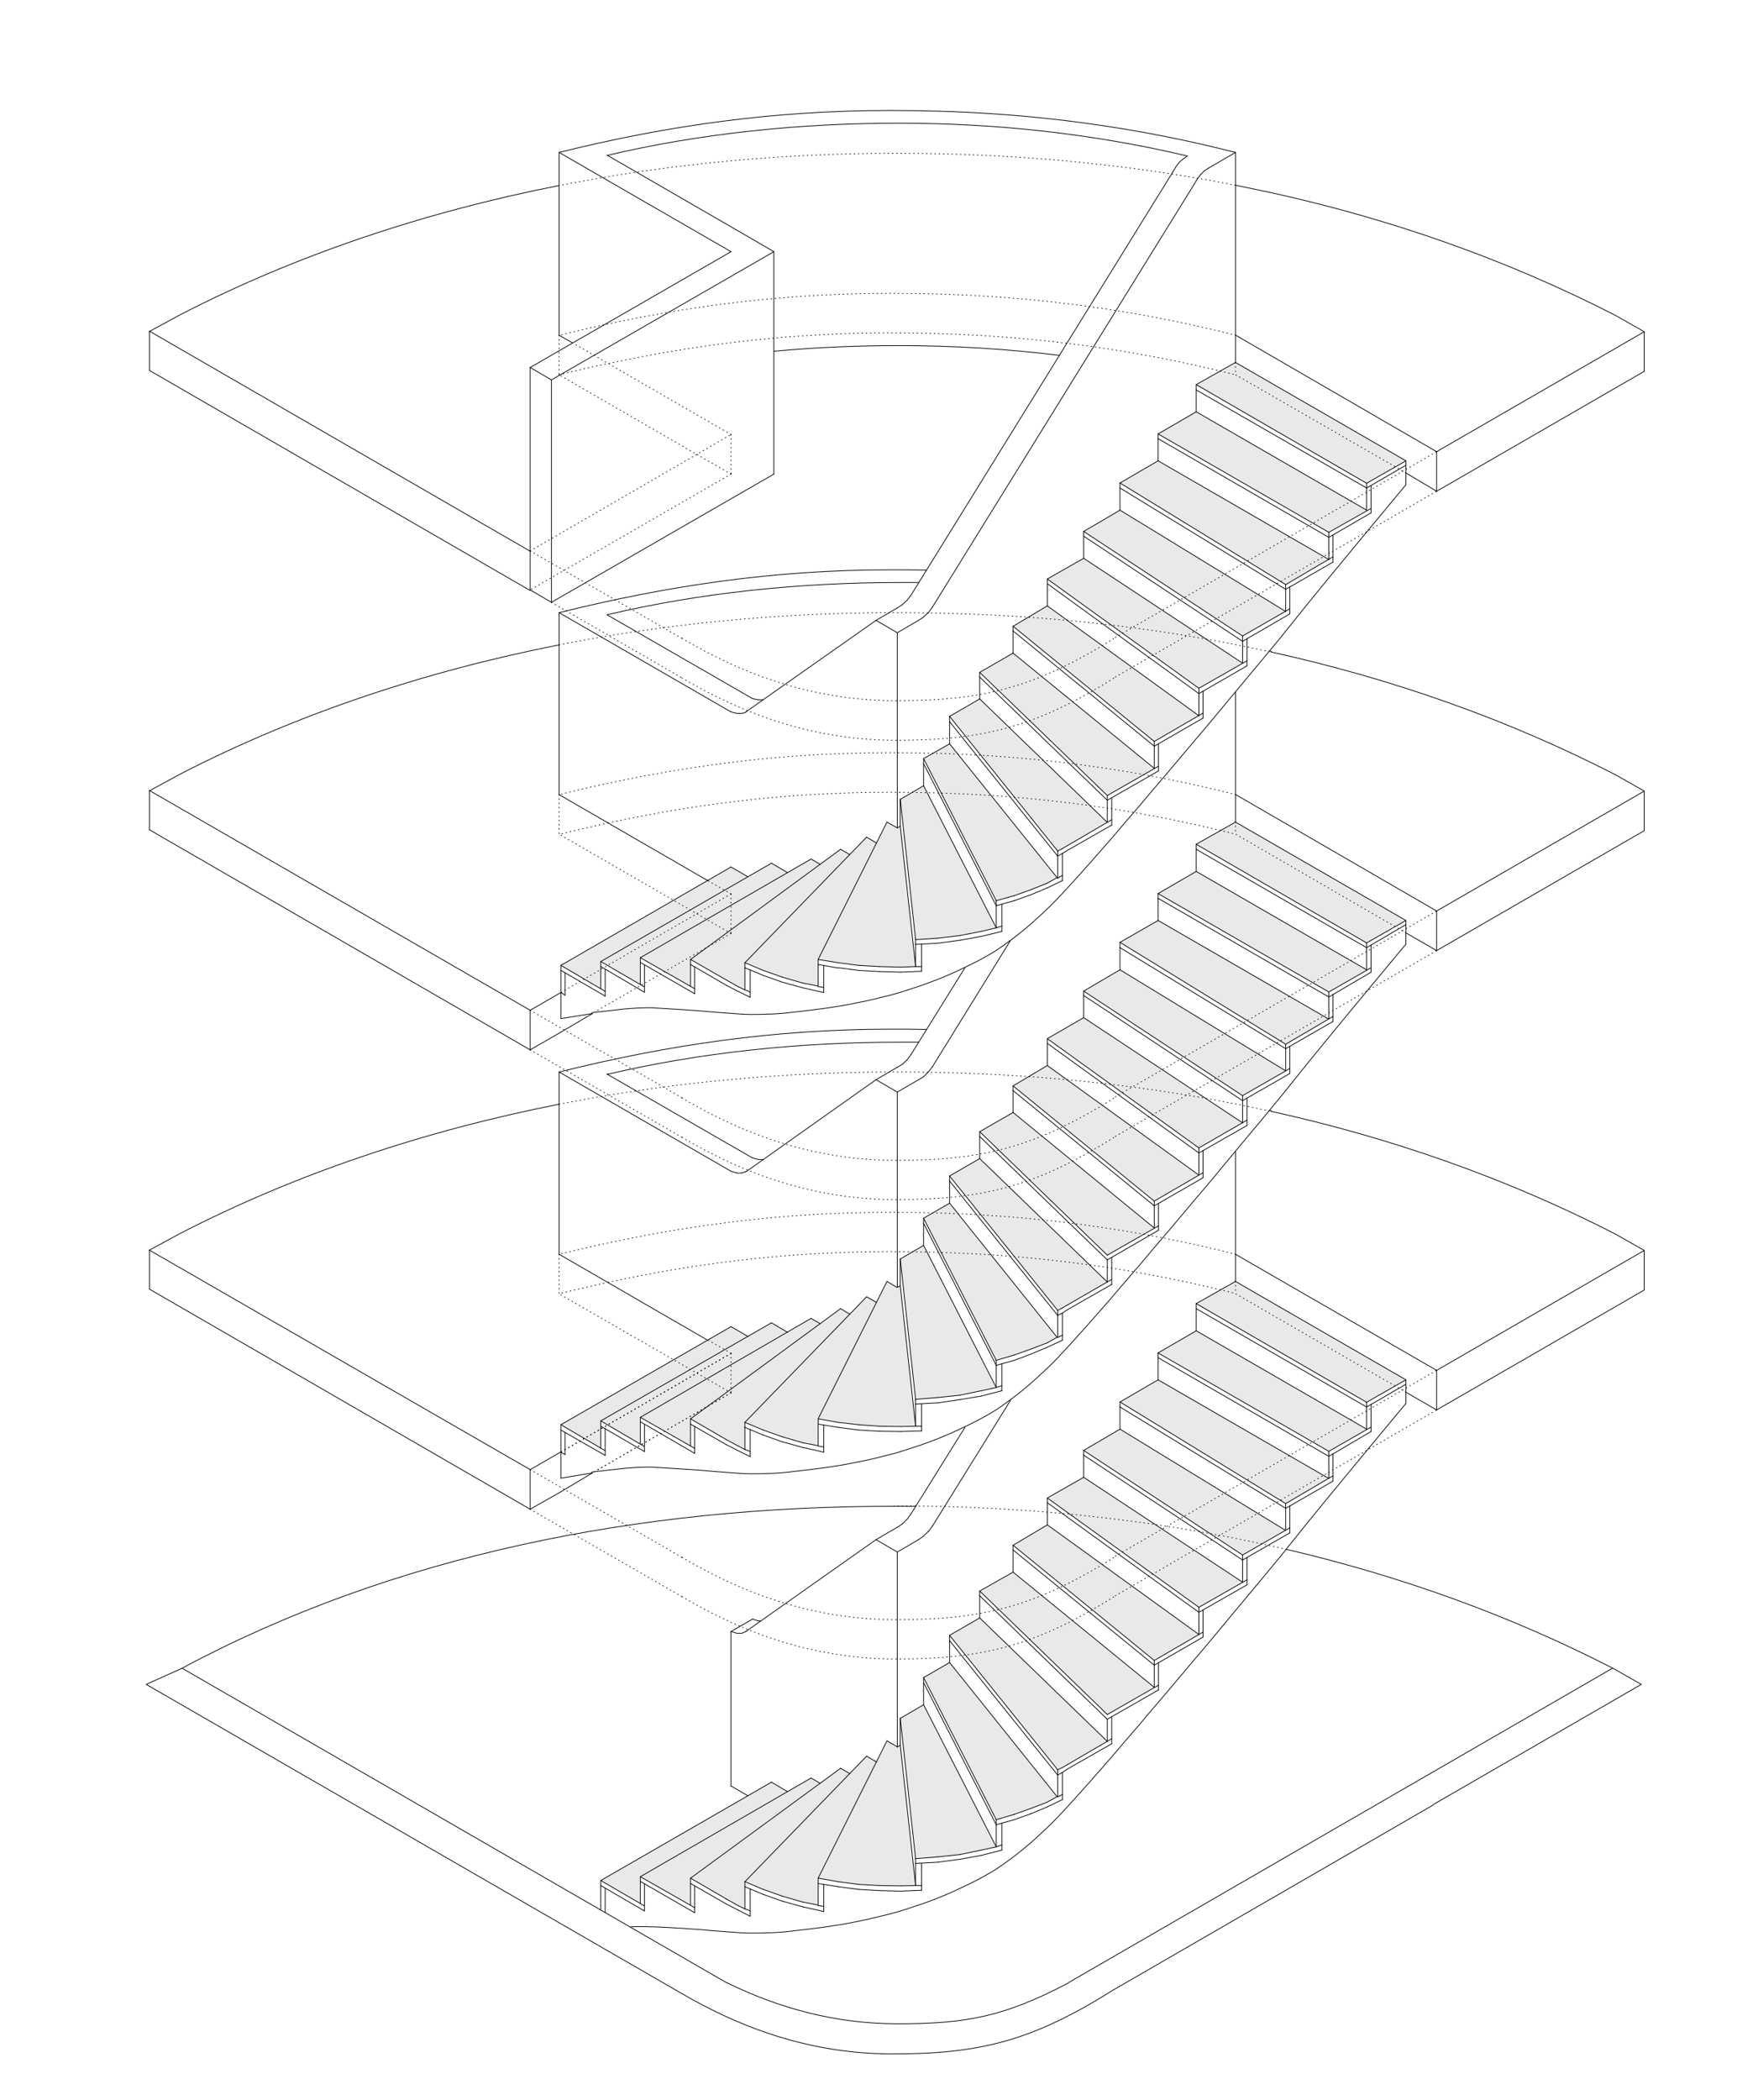 <?xml version="1.0" encoding="UTF-8"?>
<!-- Generator: Adobe Illustrator 22.0.1, SVG Export Plug-In . SVG Version: 6.00 Build 0)  -->
<svg xmlns="http://www.w3.org/2000/svg" xmlns:xlink="http://www.w3.org/1999/xlink" version="1.1" id="Calque_1" x="0px" y="0px" viewBox="0 0 588.1 710.8" style="enable-background:new 0 0 588.1 710.8;" xml:space="preserve">
<style type="text/css">
	.st0{fill:#E9E9E9;}
	.st1{fill:none;stroke:#000000;stroke-width:0.25;stroke-linecap:round;stroke-linejoin:round;stroke-miterlimit:10;}
	
		.st2{fill:none;stroke:#000000;stroke-width:0.25;stroke-linecap:round;stroke-linejoin:round;stroke-miterlimit:10;stroke-dasharray:0.24,1.2;}
	
		.st3{clip-path:url(#SVGID_2_);fill:none;stroke:#000000;stroke-width:0.25;stroke-linecap:round;stroke-linejoin:round;stroke-miterlimit:10;stroke-dasharray:0.24,1.2;}
	
		.st4{clip-path:url(#SVGID_2_);fill:none;stroke:#000000;stroke-width:0.25;stroke-linecap:round;stroke-linejoin:round;stroke-miterlimit:10;}
</style>
<polygon class="st0" points="418.3,122.7 476,156 462.7,163.7 405.1,130.3 "></polygon>
<polygon class="st0" points="405,139.4 392.1,146.8 449.8,180.1 462.7,172.7 "></polygon>
<polygon class="st0" points="392.1,156 379.2,163.5 435.3,197.9 449.9,189.4 "></polygon>
<polygon class="st0" points="379.2,172.7 366.9,179.9 420.7,215.3 435.3,207 "></polygon>
<polygon class="st0" points="366.9,189 354.6,196 405.9,233 420.7,224.5 "></polygon>
<polygon class="st0" points="354.6,205.1 343,212 390.8,251 405.9,242.3 "></polygon>
<polygon class="st0" points="343,221.1 331.7,227.6 374.9,269.3 390.8,260.1 "></polygon>
<polygon class="st0" points="321.5,242.5 331.7,236.6 374.9,278.4 358.1,288.1 "></polygon>
<polygon class="st0" points="321.5,251.8 312.7,256.8 337.3,304.9 342.4,303.5 349,301.2 354.5,299 357.9,297.1 "></polygon>
<polygon class="st0" points="312.7,266 304.8,270.6 310,318.1 318.1,317.5 325,316.7 337.3,314.1 "></polygon>
<polygon class="st0" points="304.8,279.7 303.8,280.3 300.3,278.3 277,324.8 283.8,325.9 290.7,326.8 297.7,327.2 304.9,327.4   310,327.2 "></polygon>
<polygon class="st0" points="293.4,283.4 252.2,325.9 258.4,328.5 264.9,330.8 271.8,332.8 277,333.8 277,324.8 296.8,285.4 "></polygon>
<polygon class="st0" points="284.6,287.5 287.8,289.3 252.2,325.9 252.2,335.1 249.9,334 246.6,332.2 244.8,331.1 233.8,324.8 "></polygon>
<polygon class="st0" points="274.6,290.8 216.8,324.2 233.8,334 233.8,324.8 277.7,292.6 "></polygon>
<polygon class="st0" points="261.2,292.2 266.6,295.4 216.8,324.2 216.8,333.3 203.4,325.5 "></polygon>
<polygon class="st0" points="247.5,293.5 253.1,296.8 203.4,325.5 203.4,334.7 189.9,326.8 "></polygon>
<polygon class="st0" points="418.3,278.3 476,311.6 462.7,319.3 405.1,285.8 "></polygon>
<polygon class="st0" points="405,295 392.1,302.4 449.8,335.7 462.7,328.3 "></polygon>
<polygon class="st0" points="392.1,311.6 379.2,319 435.3,353.5 449.9,345 "></polygon>
<polygon class="st0" points="379.2,328.3 366.9,335.5 420.7,370.9 435.3,362.5 "></polygon>
<polygon class="st0" points="366.9,344.5 354.6,351.6 405.9,388.6 420.7,380.1 "></polygon>
<polygon class="st0" points="354.6,360.7 343,367.6 390.8,406.6 405.9,397.8 "></polygon>
<polygon class="st0" points="343,376.6 331.7,383.1 374.9,424.9 390.8,415.7 "></polygon>
<polygon class="st0" points="321.5,398.1 331.7,392.2 374.9,434 358.1,443.6 "></polygon>
<polygon class="st0" points="321.5,407.3 312.7,412.4 337.3,460.5 342.4,459 349,456.7 354.5,454.6 357.9,452.7 "></polygon>
<polygon class="st0" points="312.7,421.6 304.8,426.2 310,473.7 318.1,473 325,472.3 337.3,469.7 "></polygon>
<polygon class="st0" points="304.8,435.3 303.8,435.8 300.3,433.8 277,480.3 283.8,481.5 290.7,482.3 297.7,482.8 304.9,482.9   310,482.8 "></polygon>
<polygon class="st0" points="293.4,439 252.2,481.5 258.4,484.1 264.9,486.4 271.8,488.4 277,489.4 277,480.3 296.8,440.9 "></polygon>
<polygon class="st0" points="284.6,443 287.8,444.9 252.2,481.5 252.2,490.7 249.9,489.5 246.6,487.7 244.8,486.7 233.8,480.3 "></polygon>
<polygon class="st0" points="274.6,446.3 216.8,479.8 233.8,489.5 233.8,480.3 277.7,448.1 "></polygon>
<polygon class="st0" points="261.2,447.8 266.6,451 216.8,479.8 216.8,488.8 203.4,481 "></polygon>
<polygon class="st0" points="247.5,449.1 253.1,452.4 203.4,481 203.4,490.3 189.9,482.3 "></polygon>
<polygon class="st0" points="418.3,433.8 476,467.1 462.7,474.8 405.1,441.4 "></polygon>
<polygon class="st0" points="405,450.5 392.1,457.9 449.8,491.2 462.7,483.8 "></polygon>
<polygon class="st0" points="392.1,467.1 379.2,474.6 435.3,509 449.9,500.5 "></polygon>
<polygon class="st0" points="379.2,483.8 366.9,491 420.7,526.4 435.3,518.1 "></polygon>
<polygon class="st0" points="366.9,500.1 354.6,507.1 405.9,544.1 420.7,535.6 "></polygon>
<polygon class="st0" points="354.6,516.2 343,523.1 390.8,562.1 405.9,553.3 "></polygon>
<polygon class="st0" points="343,532.2 331.7,538.6 374.9,580.4 390.8,571.2 "></polygon>
<polygon class="st0" points="321.5,553.6 331.7,547.7 374.9,589.5 358.1,599.1 "></polygon>
<polygon class="st0" points="321.5,562.8 312.7,567.9 337.3,616 342.4,614.5 349,612.2 354.5,610.1 357.9,608.2 "></polygon>
<polygon class="st0" points="312.7,577.1 304.8,581.7 310,629.2 318.1,628.6 325,627.8 337.3,625.2 "></polygon>
<polygon class="st0" points="304.8,590.8 303.8,591.4 300.3,589.3 277,635.8 283.8,637 290.7,637.9 297.7,638.3 304.9,638.4   310,638.3 "></polygon>
<polygon class="st0" points="293.4,594.5 252.2,637 258.4,639.6 264.9,641.9 271.8,643.9 277,644.9 277,635.8 296.8,596.5 "></polygon>
<polygon class="st0" points="284.6,598.6 287.8,600.4 252.2,637 252.2,646.2 249.9,645.1 246.6,643.2 244.8,642.2 233.8,635.8 "></polygon>
<polygon class="st0" points="274.6,601.9 216.8,635.3 233.8,645.1 233.8,635.8 277.7,603.7 "></polygon>
<polygon class="st0" points="261.2,603.3 266.6,606.5 216.8,635.3 216.8,644.3 203.4,636.6 "></polygon>
<line class="st1" x1="556.7" y1="436.7" x2="486.4" y2="477.3"></line>
<line class="st1" x1="486.4" y1="463.9" x2="556.7" y2="423.3"></line>
<line class="st1" x1="430.4" y1="376" x2="429.8" y2="375.9"></line>
<line class="st1" x1="418.3" y1="424.6" x2="486.4" y2="463.9"></line>
<line class="st1" x1="486.4" y1="463.9" x2="486.4" y2="477.3"></line>
<line class="st1" x1="486.4" y1="308.4" x2="486.4" y2="321.8"></line>
<line class="st1" x1="556.7" y1="423.3" x2="556.7" y2="436.7"></line>
<line class="st2" x1="247.5" y1="160.5" x2="179.5" y2="199.7"></line>
<line class="st2" x1="179.5" y1="186.5" x2="247.5" y2="147.1"></line>
<line class="st1" x1="186.7" y1="203.9" x2="262" y2="160.5"></line>
<line class="st1" x1="186.7" y1="128.6" x2="262" y2="85.2"></line>
<line class="st2" x1="247.5" y1="147.1" x2="193.9" y2="116.1"></line>
<line class="st1" x1="247.5" y1="85.2" x2="189.3" y2="51.6"></line>
<line class="st1" x1="254.8" y1="81" x2="205.5" y2="52.5"></line>
<line class="st2" x1="247.5" y1="147.1" x2="247.5" y2="160.5"></line>
<line class="st2" x1="247.5" y1="302.6" x2="239.6" y2="298.1"></line>
<line class="st2" x1="247.5" y1="302.6" x2="247.5" y2="316"></line>
<line class="st2" x1="189.3" y1="113.5" x2="189.3" y2="126.9"></line>
<line class="st1" x1="179.5" y1="124.4" x2="179.5" y2="199.7"></line>
<line class="st1" x1="61.6" y1="564.7" x2="246" y2="671.2"></line>
<line class="st1" x1="361.7" y1="671.2" x2="546" y2="564.7"></line>
<line class="st2" x1="377.6" y1="526.8" x2="486.4" y2="463.9"></line>
<line class="st1" x1="189.9" y1="491.5" x2="179.5" y2="497.5"></line>
<line class="st1" x1="189.9" y1="328.5" x2="189.9" y2="326.8"></line>
<line class="st1" x1="304.8" y1="272.2" x2="304.8" y2="270.6"></line>
<line class="st1" x1="312.7" y1="258.5" x2="312.7" y2="256.8"></line>
<line class="st1" x1="422.2" y1="216.2" x2="422.2" y2="225.4"></line>
<line class="st1" x1="374.9" y1="270.9" x2="374.9" y2="269.3"></line>
<line class="st1" x1="366.9" y1="181.5" x2="366.9" y2="179.9"></line>
<line class="st1" x1="189.9" y1="328.5" x2="189.9" y2="336"></line>
<line class="st1" x1="312.7" y1="266" x2="312.7" y2="258.5"></line>
<line class="st1" x1="430.5" y1="220.5" x2="429.8" y2="220.4"></line>
<line class="st1" x1="239.6" y1="298.1" x2="189.3" y2="269"></line>
<line class="st1" x1="418.4" y1="269" x2="486.4" y2="308.4"></line>
<line class="st1" x1="189.9" y1="336" x2="189.9" y2="344.8"></line>
<line class="st1" x1="303.8" y1="435.8" x2="303.8" y2="369.8"></line>
<line class="st1" x1="303.8" y1="369.8" x2="303.8" y2="369.7"></line>
<line class="st1" x1="303.8" y1="369.7" x2="296.6" y2="365.5"></line>
<line class="st1" x1="296.6" y1="365.5" x2="252.8" y2="396.5"></line>
<line class="st1" x1="252.8" y1="396.5" x2="252.5" y2="396.6"></line>
<line class="st1" x1="252.5" y1="396.6" x2="251.2" y2="397.1"></line>
<line class="st1" x1="251.2" y1="397.1" x2="249.5" y2="397.1"></line>
<line class="st1" x1="249.5" y1="397.1" x2="247.5" y2="396.5"></line>
<line class="st1" x1="254.8" y1="392" x2="256.7" y2="392.5"></line>
<line class="st1" x1="256.7" y1="392.5" x2="258.5" y2="392.5"></line>
<line class="st1" x1="311" y1="365.5" x2="303.8" y2="369.7"></line>
<line class="st1" x1="303.8" y1="361.3" x2="296.6" y2="365.5"></line>
<line class="st1" x1="296.6" y1="521.2" x2="303.8" y2="517"></line>
<line class="st1" x1="303.8" y1="517" x2="305.5" y2="515.9"></line>
<line class="st1" x1="305.5" y1="515.9" x2="307.1" y2="514.3"></line>
<line class="st1" x1="307.1" y1="514.3" x2="308.5" y2="512.4"></line>
<line class="st1" x1="308.5" y1="512.4" x2="326.7" y2="483.2"></line>
<line class="st1" x1="303.8" y1="525.4" x2="303.8" y2="591.4"></line>
<line class="st1" x1="418.3" y1="433.8" x2="418.3" y2="389.9"></line>
<line class="st1" x1="342.1" y1="474.1" x2="315.7" y2="516.6"></line>
<line class="st1" x1="315.7" y1="516.6" x2="314.3" y2="518.5"></line>
<line class="st1" x1="314.3" y1="518.4" x2="312.7" y2="520"></line>
<line class="st1" x1="312.7" y1="520" x2="311" y2="521.2"></line>
<line class="st1" x1="311" y1="521.2" x2="303.8" y2="525.4"></line>
<line class="st1" x1="303.8" y1="525.4" x2="296.6" y2="521.2"></line>
<line class="st1" x1="303.8" y1="280.3" x2="303.8" y2="214.3"></line>
<line class="st1" x1="303.8" y1="214.3" x2="303.8" y2="214.2"></line>
<line class="st1" x1="303.8" y1="214.2" x2="296.6" y2="210"></line>
<line class="st1" x1="262" y1="85.2" x2="254.8" y2="81"></line>
<line class="st1" x1="186.7" y1="128.6" x2="179.5" y2="124.4"></line>
<line class="st1" x1="186.7" y1="203.9" x2="179.5" y2="199.7"></line>
<line class="st1" x1="296.6" y1="210" x2="252.8" y2="240.8"></line>
<line class="st1" x1="311" y1="210" x2="303.8" y2="214.2"></line>
<line class="st1" x1="303.8" y1="205.8" x2="296.6" y2="210"></line>
<line class="st1" x1="296.6" y1="521.2" x2="252.8" y2="552.1"></line>
<line class="st1" x1="252.8" y1="552.1" x2="252.5" y2="552.3"></line>
<line class="st1" x1="252.5" y1="552.3" x2="251.2" y2="552.9"></line>
<line class="st1" x1="251.2" y1="552.9" x2="249.5" y2="552.9"></line>
<line class="st1" x1="249.5" y1="552.9" x2="247.5" y2="552.3"></line>
<line class="st1" x1="247.5" y1="552.3" x2="247.5" y2="604.7"></line>
<line class="st1" x1="254.8" y1="548.1" x2="256.7" y2="548.7"></line>
<line class="st1" x1="256.7" y1="548.7" x2="257.7" y2="548.7"></line>
<line class="st1" x1="254.8" y1="548.1" x2="247.5" y2="552.3"></line>
<line class="st1" x1="303.8" y1="361.3" x2="305.5" y2="360.3"></line>
<line class="st1" x1="305.5" y1="360.3" x2="307.1" y2="358.8"></line>
<line class="st1" x1="307.1" y1="358.8" x2="308.5" y2="356.9"></line>
<line class="st1" x1="308.5" y1="356.9" x2="326.7" y2="327.6"></line>
<line class="st1" x1="418.3" y1="278.3" x2="418.3" y2="234.3"></line>
<line class="st1" x1="342.1" y1="318.4" x2="315.7" y2="361.1"></line>
<line class="st1" x1="315.7" y1="361.1" x2="314.3" y2="362.9"></line>
<line class="st1" x1="314.3" y1="362.9" x2="312.7" y2="364.5"></line>
<line class="st1" x1="312.7" y1="364.5" x2="311" y2="365.5"></line>
<line class="st1" x1="303.8" y1="205.8" x2="305.5" y2="204.7"></line>
<line class="st1" x1="305.5" y1="204.7" x2="307.1" y2="203.2"></line>
<line class="st1" x1="307.1" y1="203.2" x2="308.5" y2="201.4"></line>
<line class="st1" x1="308.5" y1="201.4" x2="397.1" y2="58.2"></line>
<line class="st1" x1="397.1" y1="58.2" x2="398.1" y2="56.5"></line>
<line class="st1" x1="398.1" y1="56.5" x2="399.3" y2="54.9"></line>
<line class="st1" x1="399.3" y1="54.9" x2="400.6" y2="53.8"></line>
<line class="st1" x1="400.6" y1="53.8" x2="402" y2="52.8"></line>
<line class="st1" x1="418.3" y1="122.7" x2="418.3" y2="51.6"></line>
<line class="st1" x1="418.3" y1="51.6" x2="409.2" y2="56.9"></line>
<line class="st1" x1="409.2" y1="56.9" x2="407.8" y2="57.8"></line>
<line class="st1" x1="407.8" y1="57.8" x2="406.5" y2="59.1"></line>
<line class="st1" x1="406.5" y1="59.1" x2="405.3" y2="60.7"></line>
<line class="st1" x1="405.3" y1="60.7" x2="404.3" y2="62.4"></line>
<line class="st1" x1="404.3" y1="62.4" x2="315.7" y2="205.5"></line>
<line class="st1" x1="315.7" y1="205.5" x2="314.3" y2="207.4"></line>
<line class="st1" x1="314.3" y1="207.4" x2="312.7" y2="208.8"></line>
<line class="st1" x1="312.7" y1="208.9" x2="311" y2="210"></line>
<line class="st1" x1="418.3" y1="51.6" x2="418.3" y2="51.6"></line>
<g>
	<defs>
		<rect id="SVGID_1_" width="588.1" height="710.8"></rect>
	</defs>
	<clipPath id="SVGID_2_">
		<use xlink:href="#SVGID_1_" style="overflow:visible;"></use>
	</clipPath>
	<path class="st3" d="M418.4,113.5c-16.5-4.2-32.9-7.4-49.5-9.7c-22-3.1-44.3-4.5-67.4-4.5c-39.5,0-75.6,5.1-112.2,14.2"></path>
	<path class="st4" d="M418.3,51.6c-16.5-4.2-32.7-7.4-49.4-9.7c-22-3.1-44.3-4.5-67.4-4.5c-39.5,0-75.6,5.1-112.2,14.2"></path>
	<path class="st3" d="M189.3,126.9c5.5-1.4,11-2.7,16.5-3.8c31-6.7,62.1-10.4,95.7-10.4c20.4,0,40.2,1.1,59.7,3.5   c19.2,2.3,38.2,5.9,57.2,10.7"></path>
	<line class="st3" x1="418.3" y1="122.7" x2="418.3" y2="126.9"></line>
	<line class="st3" x1="476" y1="160.1" x2="418.4" y2="126.9"></line>
	<line class="st3" x1="247.5" y1="160.5" x2="189.3" y2="126.9"></line>
	<line class="st3" x1="189.3" y1="269" x2="189.3" y2="282.4"></line>
	<path class="st3" d="M418.4,269c-16.5-4.2-32.9-7.4-49.5-9.7c-22-3.1-44.3-4.5-67.4-4.5c-18.7,0-36.5,1.1-54,3.3   c-19.6,2.4-38.8,6.1-58.2,10.9"></path>
	<path class="st3" d="M205.9,278.6c-5.5,1.2-11,2.5-16.5,3.8"></path>
	<path class="st3" d="M205.9,278.6c13.8-3,27.6-5.4,41.6-7.1c17.5-2.2,35.4-3.3,54-3.3c20.4,0,40.2,1.1,59.7,3.5   c19.2,2.3,38.2,5.9,57.2,10.7"></path>
	<line class="st3" x1="418.3" y1="278.2" x2="418.3" y2="282.4"></line>
	<line class="st3" x1="476" y1="315.8" x2="418.4" y2="282.4"></line>
	<line class="st3" x1="247.5" y1="316" x2="189.3" y2="282.4"></line>
	<path class="st4" d="M430.3,376.2c40.8,9,79.9,22.7,116.7,41.6l9.7,5.5"></path>
	<path class="st4" d="M246.1,671.2c17.8,8.7,36.8,13.9,57.9,13.9c23.4,0,36.1-2.5,57.7-13.8"></path>
	<path class="st3" d="M230.9,527.2c22.3,13.2,46.1,21.1,72.5,21.1c29.3,0,47.1-4.3,74.3-21.4"></path>
	<path class="st3" d="M230.9,540.5c22.3,13.2,46.1,21.1,72.5,21.1c29.3,0,47.1-4.3,74.3-21.4"></path>
	<line class="st3" x1="179.5" y1="497.5" x2="230.9" y2="527.2"></line>
	<line class="st4" x1="50.6" y1="423.2" x2="179.5" y2="497.5"></line>
	<line class="st3" x1="377.6" y1="540.2" x2="486.4" y2="477.3"></line>
	<line class="st3" x1="179.5" y1="510.9" x2="230.9" y2="540.5"></line>
	<line class="st4" x1="50.6" y1="436.4" x2="179.5" y2="510.9"></line>
	<line class="st4" x1="50.6" y1="423.2" x2="50.6" y2="436.4"></line>
	<line class="st4" x1="50.6" y1="267.6" x2="50.6" y2="280.9"></line>
	<line class="st3" x1="247.5" y1="458.1" x2="239.6" y2="453.6"></line>
	<line class="st3" x1="247.5" y1="458.1" x2="247.5" y2="471.5"></line>
	<line class="st4" x1="239.6" y1="453.7" x2="189.3" y2="424.6"></line>
	<line class="st3" x1="189.3" y1="424.6" x2="189.3" y2="438"></line>
	<path class="st3" d="M205.9,434.1c-5.5,1.2-11,2.5-16.5,3.8"></path>
	<line class="st3" x1="418.3" y1="433.7" x2="418.3" y2="438"></line>
	<line class="st3" x1="476" y1="471.3" x2="418.4" y2="438"></line>
	<line class="st3" x1="247.5" y1="471.5" x2="189.3" y2="438"></line>
	<line class="st3" x1="247.5" y1="458.1" x2="189.9" y2="491.5"></line>
	<line class="st3" x1="247.5" y1="471.5" x2="201.4" y2="498.1"></line>
	<line class="st4" x1="179.5" y1="497.5" x2="179.5" y2="510.9"></line>
	<line class="st4" x1="556.7" y1="281.2" x2="486.4" y2="321.8"></line>
	<line class="st4" x1="486.4" y1="308.4" x2="556.7" y2="267.8"></line>
	<line class="st4" x1="556.7" y1="267.8" x2="556.7" y2="281.2"></line>
	<line class="st4" x1="556.7" y1="112.3" x2="556.7" y2="125.7"></line>
	<line class="st3" x1="377.6" y1="371.3" x2="486.4" y2="308.4"></line>
	<line class="st4" x1="189.9" y1="336" x2="179.5" y2="342"></line>
	<path class="st4" d="M189.3,218.3c-45.6,9-89,23.5-128.2,43.7l-10.5,5.7"></path>
	<path class="st3" d="M189.3,218.3c36.4-7.2,74.1-10.8,112.2-10.9c0.7,0,1.4,0,2.1,0c43.3,0,85.5,4.2,126.1,13.2"></path>
	<path class="st4" d="M430.3,220.7c40.8,9,79.9,22.7,116.7,41.6l9.7,5.5"></path>
	<path class="st4" d="M189.3,62.8c-45.6,9-89,23.5-128.2,43.7l-10.5,5.7"></path>
	<path class="st4" d="M556.7,112.3l-9.7-5.5c-36.8-18.9-75.9-32.6-116.7-41.6l-0.5-0.1c-3.8-0.8-7.7-1.6-11.5-2.4"></path>
	<path class="st3" d="M418.3,62.7c-37-7.3-75.4-10.8-114.6-10.8c-0.7,0-1.4,0-2.1,0c-38.1,0.1-75.9,3.7-112.2,10.9"></path>
	<path class="st3" d="M230.9,371.7c22.3,13.2,46.1,21.1,72.5,21.1c29.3,0,47.1-4.3,74.3-21.4"></path>
	<path class="st3" d="M230.9,385c22.3,13.2,46.1,21.1,72.5,21.1c29.3,0,47.1-4.3,74.3-21.4"></path>
	<line class="st3" x1="179.5" y1="342" x2="230.9" y2="371.6"></line>
	<line class="st4" x1="50.6" y1="267.6" x2="179.5" y2="342"></line>
	<line class="st3" x1="377.6" y1="384.7" x2="486.4" y2="321.8"></line>
	<line class="st3" x1="179.5" y1="355.4" x2="230.9" y2="385"></line>
	<line class="st4" x1="50.6" y1="280.9" x2="179.5" y2="355.4"></line>
	<line class="st4" x1="486.4" y1="152.9" x2="486.4" y2="166.3"></line>
	<line class="st4" x1="418.4" y1="113.5" x2="486.4" y2="152.9"></line>
	<line class="st4" x1="476" y1="160.1" x2="486.4" y2="166.3"></line>
	<line class="st4" x1="50.6" y1="112.1" x2="50.6" y2="125.4"></line>
	<line class="st4" x1="556.7" y1="125.7" x2="486.4" y2="166.3"></line>
	<line class="st4" x1="486.4" y1="152.9" x2="556.7" y2="112.3"></line>
	<line class="st3" x1="377.6" y1="215.8" x2="486.4" y2="152.9"></line>
	<path class="st3" d="M230.9,216.1c22.3,13.2,46.1,21.1,72.5,21.1c29.3,0,47.1-4.3,74.3-21.4"></path>
	<path class="st3" d="M230.9,229.5c22.3,13.2,46.1,21.1,72.5,21.1c29.3,0,47.1-4.3,74.3-21.4"></path>
	<line class="st3" x1="179.5" y1="186.5" x2="230.9" y2="216.1"></line>
	<line class="st3" x1="377.6" y1="229.2" x2="486.4" y2="166.3"></line>
	<line class="st3" x1="186.7" y1="203.9" x2="230.9" y2="229.5"></line>
	<line class="st4" x1="50.6" y1="125.4" x2="179.5" y2="199.9"></line>
	<line class="st4" x1="50.6" y1="112.1" x2="179.5" y2="186.6"></line>
	<line class="st4" x1="179.5" y1="342" x2="179.5" y2="355.4"></line>
	<line class="st4" x1="418.3" y1="122.7" x2="476" y2="156"></line>
	<line class="st4" x1="247.5" y1="293.5" x2="189.9" y2="326.8"></line>
	<line class="st4" x1="189.9" y1="326.8" x2="204.9" y2="335.6"></line>
	<line class="st4" x1="204.9" y1="337.2" x2="189.9" y2="328.5"></line>
	<line class="st4" x1="191.3" y1="336.9" x2="191.3" y2="329.4"></line>
	<line class="st4" x1="235.2" y1="327.2" x2="235.2" y2="336.4"></line>
	<line class="st4" x1="218.2" y1="326.6" x2="218.2" y2="335.9"></line>
	<line class="st4" x1="204.9" y1="328.1" x2="204.9" y2="337.2"></line>
	<line class="st4" x1="261.2" y1="292.2" x2="203.4" y2="325.5"></line>
	<line class="st4" x1="203.4" y1="325.5" x2="218.2" y2="334.1"></line>
	<line class="st4" x1="218.2" y1="335.9" x2="203.4" y2="327.2"></line>
	<line class="st4" x1="203.4" y1="327.2" x2="203.4" y2="325.5"></line>
	<line class="st4" x1="274.6" y1="290.8" x2="216.8" y2="324.2"></line>
	<line class="st4" x1="216.8" y1="324.2" x2="235.2" y2="334.7"></line>
	<line class="st4" x1="247.5" y1="293.5" x2="253.2" y2="296.8"></line>
	<line class="st4" x1="261.2" y1="292.2" x2="266.6" y2="295.4"></line>
	<line class="st4" x1="274.6" y1="290.8" x2="277.7" y2="292.6"></line>
	<line class="st4" x1="235.2" y1="336.4" x2="216.8" y2="325.8"></line>
	<line class="st4" x1="216.8" y1="325.8" x2="216.8" y2="324.2"></line>
	<line class="st4" x1="284.6" y1="287.5" x2="233.8" y2="324.8"></line>
	<line class="st4" x1="233.8" y1="324.8" x2="246" y2="331.8"></line>
	<line class="st4" x1="246" y1="331.8" x2="249.9" y2="334"></line>
	<line class="st4" x1="249.9" y1="334" x2="252.2" y2="335.1"></line>
	<line class="st4" x1="254" y1="337.6" x2="249.9" y2="335.6"></line>
	<line class="st4" x1="249.9" y1="335.6" x2="246" y2="333.6"></line>
	<line class="st4" x1="246" y1="333.6" x2="233.8" y2="326.5"></line>
	<line class="st4" x1="233.8" y1="326.5" x2="233.8" y2="324.8"></line>
	<line class="st4" x1="293.4" y1="283.4" x2="252.2" y2="325.9"></line>
	<line class="st4" x1="252.2" y1="325.9" x2="258.4" y2="328.5"></line>
	<line class="st4" x1="258.4" y1="328.5" x2="264.9" y2="330.8"></line>
	<line class="st4" x1="264.9" y1="330.8" x2="271.8" y2="332.8"></line>
	<line class="st4" x1="271.8" y1="332.8" x2="277" y2="333.8"></line>
	<line class="st4" x1="278.9" y1="336" x2="271.8" y2="334.4"></line>
	<line class="st4" x1="271.8" y1="334.4" x2="264.9" y2="332.5"></line>
	<line class="st4" x1="264.9" y1="332.5" x2="258.4" y2="330.2"></line>
	<line class="st4" x1="258.4" y1="330.2" x2="252.2" y2="327.6"></line>
	<line class="st4" x1="252.2" y1="327.7" x2="252.2" y2="325.9"></line>
	<line class="st4" x1="254" y1="337.6" x2="254" y2="328.4"></line>
	<line class="st4" x1="304.8" y1="279.7" x2="303.8" y2="280.3"></line>
	<line class="st4" x1="300.3" y1="278.3" x2="277" y2="324.8"></line>
	<line class="st4" x1="277" y1="324.8" x2="283.8" y2="325.9"></line>
	<line class="st4" x1="283.8" y1="325.9" x2="290.7" y2="326.8"></line>
	<line class="st4" x1="290.7" y1="326.8" x2="297.7" y2="327.2"></line>
	<line class="st4" x1="297.7" y1="327.2" x2="304.9" y2="327.4"></line>
	<line class="st4" x1="304.9" y1="327.4" x2="310" y2="327.2"></line>
	<line class="st4" x1="312" y1="328.8" x2="304.9" y2="329.1"></line>
	<line class="st4" x1="304.9" y1="329.1" x2="297.7" y2="328.9"></line>
	<line class="st4" x1="297.7" y1="328.9" x2="290.7" y2="328.5"></line>
	<line class="st4" x1="290.7" y1="328.5" x2="283.8" y2="327.6"></line>
	<line class="st4" x1="283.8" y1="327.7" x2="277" y2="326.5"></line>
	<line class="st4" x1="277" y1="326.5" x2="277" y2="324.8"></line>
	<line class="st4" x1="278.9" y1="336" x2="278.9" y2="326.8"></line>
	<line class="st4" x1="312.7" y1="266" x2="304.8" y2="270.6"></line>
	<line class="st4" x1="304.8" y1="270.6" x2="310" y2="318.1"></line>
	<line class="st4" x1="310" y1="318.1" x2="317.5" y2="317.6"></line>
	<line class="st4" x1="317.5" y1="317.6" x2="325" y2="316.7"></line>
	<line class="st4" x1="325" y1="316.7" x2="332.2" y2="315.3"></line>
	<line class="st4" x1="332.2" y1="315.3" x2="337.3" y2="314.1"></line>
	<line class="st4" x1="339.2" y1="315.3" x2="332.2" y2="317"></line>
	<line class="st4" x1="332.2" y1="317" x2="325" y2="318.3"></line>
	<line class="st4" x1="325" y1="318.3" x2="317.5" y2="319.3"></line>
	<line class="st4" x1="317.5" y1="319.3" x2="310" y2="319.7"></line>
	<line class="st4" x1="310" y1="319.7" x2="310" y2="318.1"></line>
	<line class="st4" x1="312" y1="328.8" x2="312" y2="319.7"></line>
	<line class="st4" x1="321.5" y1="251.8" x2="312.7" y2="256.8"></line>
	<line class="st4" x1="312.7" y1="256.8" x2="337.3" y2="304.9"></line>
	<line class="st4" x1="337.3" y1="304.9" x2="343.4" y2="303.2"></line>
	<line class="st4" x1="343.4" y1="303.2" x2="349" y2="301.2"></line>
	<line class="st4" x1="349" y1="301.2" x2="354.5" y2="299"></line>
	<line class="st4" x1="354.5" y1="299" x2="357.9" y2="297.1"></line>
	<line class="st4" x1="359.7" y1="298.1" x2="354.5" y2="300.6"></line>
	<line class="st4" x1="354.5" y1="300.6" x2="349" y2="302.9"></line>
	<line class="st4" x1="349" y1="302.9" x2="343.4" y2="304.9"></line>
	<line class="st4" x1="343.4" y1="304.9" x2="337.3" y2="306.6"></line>
	<line class="st4" x1="337.3" y1="306.6" x2="312.7" y2="258.5"></line>
	<line class="st4" x1="337.3" y1="306.6" x2="337.3" y2="304.9"></line>
	<line class="st4" x1="339.2" y1="315.3" x2="339.2" y2="306.1"></line>
	<line class="st4" x1="331.7" y1="236.6" x2="321.5" y2="242.5"></line>
	<line class="st4" x1="321.5" y1="242.5" x2="358.1" y2="288.1"></line>
	<line class="st4" x1="358.1" y1="288.1" x2="359.8" y2="287.2"></line>
	<line class="st4" x1="359.8" y1="287.2" x2="361.5" y2="286.2"></line>
	<line class="st4" x1="361.5" y1="286.2" x2="376.4" y2="277.5"></line>
	<line class="st4" x1="376.4" y1="279.3" x2="361.5" y2="287.8"></line>
	<line class="st4" x1="361.5" y1="287.8" x2="359.7" y2="288.9"></line>
	<line class="st4" x1="359.7" y1="288.9" x2="358.1" y2="289.8"></line>
	<line class="st4" x1="358.1" y1="289.8" x2="321.5" y2="244.3"></line>
	<line class="st4" x1="321.5" y1="244.3" x2="321.5" y2="242.5"></line>
	<line class="st4" x1="358.1" y1="289.8" x2="358.1" y2="288"></line>
	<line class="st4" x1="359.7" y1="298.1" x2="359.7" y2="288.9"></line>
	<path class="st4" d="M476,164.1c0,0-6.4,7.7-14.2,17.1s-16.3,19.8-18.9,23c-2.6,3.2-6.8,8.5-9.4,11.7c-2.6,3.2-9,10.9-14.3,17.2   c-5.2,6.3-11.6,14-14.3,17.1c-2.6,3.1-6.9,8.2-9.6,11.4c-2.7,3.1-7,8.2-9.6,11.3c-2.7,3.1-7,8.1-9.6,11.2c-2.7,3-7.4,8.5-10.7,12.1   c-3.2,3.6-7.3,8-9,9.7c-1.7,1.7-4.7,4.5-6.6,6.2c-1.9,1.7-5.1,4.3-7.1,5.8c-2,1.5-4.8,3.5-6.3,4.4c-1.5,0.9-4.3,2.5-6.3,3.5   c-2,1-5.3,2.6-7.3,3.5c-2,0.9-5.3,2.3-7.3,3c-2,0.8-5.6,2-7.8,2.7c-2.3,0.8-6.1,1.9-8.4,2.4c-2.3,0.6-6,1.5-8.3,1.9   c-2.3,0.5-6,1.2-8.2,1.5c-2.3,0.4-6.1,0.9-8.6,1.2c-2.5,0.3-6,0.7-7.8,0.9c-1.8,0.2-4.7,0.4-6.5,0.4c-1.7,0.1-4.5,0.1-6,0.1   c-1.6,0-4.8-0.2-7.1-0.4c-2.3-0.2-5.7-0.4-7.5-0.6c-1.8-0.2-5.5-0.4-8.1-0.6c-2.7-0.2-7-0.4-9.7-0.6c-2.7-0.2-8.5,0.1-13,0.7   c-4.4,0.5-8.1,0.9-8.1,0.9"></path>
	<line class="st4" x1="451.3" y1="181.1" x2="451.3" y2="190.3"></line>
	<line class="st4" x1="436.7" y1="198.6" x2="436.7" y2="207.8"></line>
	<line class="st4" x1="407.3" y1="233.9" x2="407.3" y2="243.1"></line>
	<line class="st4" x1="392.2" y1="251.9" x2="392.2" y2="261"></line>
	<line class="st4" x1="376.4" y1="270.1" x2="376.4" y2="279.3"></line>
	<line class="st4" x1="343" y1="221.1" x2="331.7" y2="227.6"></line>
	<line class="st4" x1="331.7" y1="227.6" x2="374.9" y2="269.3"></line>
	<line class="st4" x1="374.9" y1="269.3" x2="392.2" y2="259.4"></line>
	<line class="st4" x1="392.2" y1="261" x2="374.9" y2="270.9"></line>
	<line class="st4" x1="374.9" y1="270.9" x2="331.7" y2="229.2"></line>
	<line class="st4" x1="331.7" y1="229.2" x2="331.7" y2="227.6"></line>
	<line class="st4" x1="354.6" y1="205.1" x2="343" y2="212"></line>
	<line class="st4" x1="343" y1="212" x2="390.8" y2="251"></line>
	<line class="st4" x1="390.8" y1="251" x2="407.3" y2="241.4"></line>
	<line class="st4" x1="407.3" y1="243.1" x2="390.8" y2="252.6"></line>
	<line class="st4" x1="390.8" y1="252.6" x2="343" y2="213.6"></line>
	<line class="st4" x1="343" y1="213.6" x2="343" y2="212"></line>
	<line class="st4" x1="390.8" y1="252.6" x2="390.8" y2="251"></line>
	<line class="st4" x1="366.9" y1="189" x2="354.6" y2="196"></line>
	<line class="st4" x1="354.6" y1="196" x2="405.9" y2="233"></line>
	<line class="st4" x1="405.9" y1="233" x2="422.2" y2="223.7"></line>
	<line class="st4" x1="422.2" y1="225.4" x2="405.9" y2="234.8"></line>
	<line class="st4" x1="405.9" y1="234.8" x2="354.6" y2="197.6"></line>
	<line class="st4" x1="354.6" y1="197.6" x2="354.6" y2="196"></line>
	<line class="st4" x1="405.9" y1="234.8" x2="405.9" y2="233"></line>
	<line class="st4" x1="379.2" y1="172.7" x2="366.9" y2="179.9"></line>
	<line class="st4" x1="392.1" y1="156" x2="379.2" y2="163.5"></line>
	<line class="st4" x1="405" y1="139.4" x2="392.1" y2="146.9"></line>
	<line class="st4" x1="366.9" y1="179.9" x2="420.7" y2="215.3"></line>
	<line class="st4" x1="420.7" y1="215.3" x2="436.7" y2="206.1"></line>
	<line class="st4" x1="436.7" y1="207.8" x2="420.7" y2="217.1"></line>
	<line class="st4" x1="420.7" y1="217.1" x2="366.9" y2="181.5"></line>
	<line class="st4" x1="420.7" y1="217.1" x2="420.7" y2="215.3"></line>
	<line class="st4" x1="379.2" y1="163.5" x2="435.3" y2="197.9"></line>
	<line class="st4" x1="435.3" y1="197.9" x2="451.3" y2="188.5"></line>
	<line class="st4" x1="451.3" y1="190.3" x2="435.3" y2="199.5"></line>
	<line class="st4" x1="435.3" y1="199.5" x2="379.2" y2="165.2"></line>
	<line class="st4" x1="379.2" y1="165.2" x2="379.2" y2="163.5"></line>
	<line class="st4" x1="435.3" y1="199.5" x2="435.3" y2="197.9"></line>
	<line class="st4" x1="392.1" y1="146.9" x2="449.9" y2="180.2"></line>
	<line class="st4" x1="449.9" y1="180.2" x2="464.2" y2="172.1"></line>
	<line class="st4" x1="464.2" y1="173.6" x2="449.9" y2="181.9"></line>
	<line class="st4" x1="449.9" y1="181.9" x2="392.1" y2="148.5"></line>
	<line class="st4" x1="392.1" y1="148.5" x2="392.1" y2="146.9"></line>
	<line class="st4" x1="449.9" y1="181.9" x2="449.9" y2="180.2"></line>
	<line class="st4" x1="189.9" y1="336" x2="191.3" y2="336.9"></line>
	<line class="st4" x1="203.4" y1="327.2" x2="203.4" y2="334.7"></line>
	<line class="st4" x1="216.8" y1="325.8" x2="216.8" y2="333.3"></line>
	<line class="st4" x1="233.8" y1="326.5" x2="233.8" y2="334"></line>
	<line class="st4" x1="252.2" y1="327.7" x2="252.2" y2="335.1"></line>
	<line class="st4" x1="252.2" y1="335.1" x2="253.1" y2="335.4"></line>
	<line class="st4" x1="253.1" y1="335.4" x2="254" y2="335.9"></line>
	<line class="st4" x1="277" y1="326.5" x2="277" y2="334"></line>
	<line class="st4" x1="277" y1="334" x2="278" y2="334.1"></line>
	<line class="st4" x1="278" y1="334.1" x2="278.9" y2="334.3"></line>
	<line class="st4" x1="310" y1="319.7" x2="310" y2="327.2"></line>
	<line class="st4" x1="310" y1="327.2" x2="311" y2="327.2"></line>
	<line class="st4" x1="311" y1="327.2" x2="312" y2="327.2"></line>
	<line class="st4" x1="304.8" y1="279.7" x2="304.8" y2="270.6"></line>
	<line class="st4" x1="304.8" y1="279.7" x2="310" y2="327.2"></line>
	<line class="st4" x1="337.3" y1="306.6" x2="337.3" y2="314.1"></line>
	<line class="st4" x1="337.3" y1="314.1" x2="338.2" y2="313.8"></line>
	<line class="st4" x1="338.2" y1="313.8" x2="339.2" y2="313.5"></line>
	<line class="st4" x1="312.7" y1="266" x2="337.3" y2="314.1"></line>
	<line class="st4" x1="358.1" y1="289.8" x2="358.1" y2="297.3"></line>
	<line class="st4" x1="358.1" y1="297.3" x2="358.8" y2="296.8"></line>
	<line class="st4" x1="358.8" y1="296.8" x2="359.7" y2="296.4"></line>
	<line class="st4" x1="321.5" y1="251.8" x2="321.5" y2="244.3"></line>
	<line class="st4" x1="321.5" y1="251.8" x2="357.9" y2="297.1"></line>
	<line class="st4" x1="374.9" y1="270.9" x2="374.9" y2="278.4"></line>
	<line class="st4" x1="331.7" y1="236.6" x2="331.7" y2="229.2"></line>
	<line class="st4" x1="331.7" y1="236.6" x2="374.9" y2="278.4"></line>
	<line class="st4" x1="390.8" y1="252.6" x2="390.8" y2="260.1"></line>
	<line class="st4" x1="343" y1="221.1" x2="343" y2="213.6"></line>
	<line class="st4" x1="343" y1="221.1" x2="390.8" y2="260.1"></line>
	<line class="st4" x1="405.9" y1="234.8" x2="405.9" y2="242.3"></line>
	<line class="st4" x1="354.6" y1="205.1" x2="354.6" y2="197.6"></line>
	<line class="st4" x1="354.6" y1="205.1" x2="405.9" y2="242.3"></line>
	<line class="st4" x1="420.7" y1="217.1" x2="420.7" y2="224.5"></line>
	<line class="st4" x1="366.9" y1="189" x2="366.9" y2="181.5"></line>
	<line class="st4" x1="366.9" y1="189" x2="420.7" y2="224.5"></line>
	<line class="st4" x1="435.3" y1="199.5" x2="435.3" y2="207"></line>
	<line class="st4" x1="379.2" y1="172.7" x2="379.2" y2="165.2"></line>
	<line class="st4" x1="379.2" y1="172.7" x2="435.3" y2="207"></line>
	<line class="st4" x1="449.9" y1="181.9" x2="449.9" y2="189.4"></line>
	<line class="st4" x1="464.2" y1="164.4" x2="464.2" y2="173.6"></line>
	<line class="st4" x1="462.7" y1="163.6" x2="462.7" y2="172.7"></line>
	<line class="st4" x1="392.1" y1="156" x2="392.1" y2="148.5"></line>
	<line class="st4" x1="392.1" y1="156" x2="449.9" y2="189.4"></line>
	<line class="st4" x1="405" y1="139.4" x2="405" y2="132"></line>
	<line class="st4" x1="462.7" y1="165.2" x2="405" y2="132"></line>
	<line class="st4" x1="405" y1="139.4" x2="462.7" y2="172.7"></line>
	<line class="st4" x1="418.3" y1="122.7" x2="405" y2="130.2"></line>
	<line class="st4" x1="405" y1="130.2" x2="462.7" y2="163.6"></line>
	<line class="st4" x1="462.7" y1="163.6" x2="476" y2="156"></line>
	<line class="st4" x1="476" y1="157.5" x2="462.7" y2="165.2"></line>
	<line class="st4" x1="405" y1="132" x2="405" y2="130.2"></line>
	<line class="st4" x1="189.9" y1="349.4" x2="200.6" y2="343.1"></line>
	<line class="st4" x1="476" y1="164.1" x2="476" y2="156"></line>
	<line class="st4" x1="284.6" y1="287.5" x2="287.7" y2="289.3"></line>
	<line class="st4" x1="293.4" y1="283.4" x2="296.8" y2="285.4"></line>
	<line class="st4" x1="300.3" y1="278.3" x2="303.7" y2="280.2"></line>
	<line class="st3" x1="247.5" y1="302.6" x2="189.9" y2="336"></line>
	<line class="st3" x1="247.5" y1="316" x2="201.3" y2="342.6"></line>
	<line class="st4" x1="189.9" y1="349.4" x2="179.5" y2="355.4"></line>
	<line class="st4" x1="200.6" y1="343.1" x2="189.9" y2="344.8"></line>
	<line class="st4" x1="418.3" y1="278.3" x2="476" y2="311.6"></line>
	<line class="st4" x1="247.5" y1="449.1" x2="189.9" y2="482.3"></line>
	<line class="st4" x1="189.9" y1="482.3" x2="204.9" y2="491.1"></line>
	<line class="st4" x1="204.9" y1="492.7" x2="189.9" y2="484.1"></line>
	<line class="st4" x1="191.3" y1="492.4" x2="191.3" y2="484.9"></line>
	<line class="st4" x1="235.2" y1="482.8" x2="235.2" y2="492"></line>
	<line class="st4" x1="218.2" y1="482.2" x2="218.2" y2="491.4"></line>
	<line class="st4" x1="204.9" y1="483.6" x2="204.9" y2="492.7"></line>
	<line class="st4" x1="261.2" y1="447.8" x2="203.4" y2="481"></line>
	<line class="st4" x1="203.4" y1="481" x2="218.2" y2="489.7"></line>
	<line class="st4" x1="218.2" y1="491.4" x2="203.4" y2="482.8"></line>
	<line class="st4" x1="203.4" y1="482.8" x2="203.4" y2="481"></line>
	<line class="st4" x1="274.6" y1="446.3" x2="216.8" y2="479.8"></line>
	<line class="st4" x1="216.8" y1="479.8" x2="235.2" y2="490.3"></line>
	<line class="st4" x1="247.5" y1="449.1" x2="253.2" y2="452.4"></line>
	<line class="st4" x1="261.2" y1="447.8" x2="266.6" y2="451"></line>
	<line class="st4" x1="274.6" y1="446.3" x2="277.7" y2="448.1"></line>
	<line class="st4" x1="235.2" y1="492" x2="216.8" y2="481.3"></line>
	<line class="st4" x1="216.8" y1="481.3" x2="216.8" y2="479.8"></line>
	<line class="st4" x1="284.6" y1="443" x2="233.8" y2="480.3"></line>
	<line class="st4" x1="233.8" y1="480.3" x2="246" y2="487.4"></line>
	<line class="st4" x1="246" y1="487.4" x2="249.9" y2="489.5"></line>
	<line class="st4" x1="249.9" y1="489.5" x2="252.2" y2="490.7"></line>
	<line class="st4" x1="254" y1="493.1" x2="249.9" y2="491.1"></line>
	<line class="st4" x1="249.9" y1="491.1" x2="246" y2="489.1"></line>
	<line class="st4" x1="246" y1="489.1" x2="233.8" y2="482.1"></line>
	<line class="st4" x1="233.8" y1="482.1" x2="233.8" y2="480.3"></line>
	<line class="st4" x1="293.4" y1="439" x2="252.2" y2="481.5"></line>
	<line class="st4" x1="252.2" y1="481.5" x2="258.4" y2="484.1"></line>
	<line class="st4" x1="258.4" y1="484.1" x2="264.9" y2="486.4"></line>
	<line class="st4" x1="264.9" y1="486.4" x2="271.8" y2="488.4"></line>
	<line class="st4" x1="271.8" y1="488.4" x2="277" y2="489.4"></line>
	<line class="st4" x1="278.9" y1="491.6" x2="271.8" y2="490"></line>
	<line class="st4" x1="271.8" y1="490" x2="264.9" y2="488.1"></line>
	<line class="st4" x1="264.9" y1="488.1" x2="258.4" y2="485.8"></line>
	<line class="st4" x1="258.4" y1="485.8" x2="252.2" y2="483.2"></line>
	<line class="st4" x1="252.2" y1="483.2" x2="252.2" y2="481.5"></line>
	<line class="st4" x1="254" y1="493.1" x2="254" y2="483.9"></line>
	<line class="st4" x1="304.8" y1="435.3" x2="303.8" y2="435.8"></line>
	<line class="st4" x1="300.3" y1="433.8" x2="277" y2="480.3"></line>
	<line class="st4" x1="277" y1="480.3" x2="283.8" y2="481.5"></line>
	<line class="st4" x1="283.8" y1="481.5" x2="290.7" y2="482.3"></line>
	<line class="st4" x1="290.7" y1="482.3" x2="297.7" y2="482.8"></line>
	<line class="st4" x1="297.7" y1="482.8" x2="304.9" y2="482.9"></line>
	<line class="st4" x1="304.9" y1="482.9" x2="310" y2="482.8"></line>
	<line class="st4" x1="312" y1="484.4" x2="304.9" y2="484.6"></line>
	<line class="st4" x1="304.9" y1="484.6" x2="297.7" y2="484.5"></line>
	<line class="st4" x1="297.7" y1="484.5" x2="290.7" y2="484.1"></line>
	<line class="st4" x1="290.7" y1="484.1" x2="283.8" y2="483.2"></line>
	<line class="st4" x1="283.8" y1="483.2" x2="277" y2="482.1"></line>
	<line class="st4" x1="277" y1="482.1" x2="277" y2="480.3"></line>
	<line class="st4" x1="278.9" y1="491.6" x2="278.9" y2="482.3"></line>
	<line class="st4" x1="312.7" y1="421.6" x2="304.8" y2="426.2"></line>
	<line class="st4" x1="304.8" y1="426.2" x2="310" y2="473.7"></line>
	<line class="st4" x1="310" y1="473.7" x2="317.5" y2="473.1"></line>
	<line class="st4" x1="317.5" y1="473.1" x2="325" y2="472.3"></line>
	<line class="st4" x1="325" y1="472.3" x2="332.2" y2="470.8"></line>
	<line class="st4" x1="332.2" y1="470.8" x2="337.3" y2="469.7"></line>
	<line class="st4" x1="339.2" y1="470.8" x2="332.2" y2="472.6"></line>
	<line class="st4" x1="332.2" y1="472.6" x2="325" y2="473.8"></line>
	<line class="st4" x1="325" y1="473.8" x2="317.5" y2="474.9"></line>
	<line class="st4" x1="317.5" y1="474.9" x2="310" y2="475.3"></line>
	<line class="st4" x1="310" y1="475.3" x2="310" y2="473.7"></line>
	<line class="st4" x1="312" y1="484.4" x2="312" y2="475.3"></line>
	<line class="st4" x1="321.5" y1="407.3" x2="312.7" y2="412.4"></line>
	<line class="st4" x1="312.7" y1="412.4" x2="337.3" y2="460.5"></line>
	<line class="st4" x1="337.3" y1="460.5" x2="343.4" y2="458.7"></line>
	<line class="st4" x1="343.4" y1="458.7" x2="349" y2="456.7"></line>
	<line class="st4" x1="349" y1="456.7" x2="354.5" y2="454.6"></line>
	<line class="st4" x1="354.5" y1="454.6" x2="357.9" y2="452.7"></line>
	<line class="st4" x1="359.7" y1="453.7" x2="354.5" y2="456.1"></line>
	<line class="st4" x1="354.5" y1="456.1" x2="349" y2="458.4"></line>
	<line class="st4" x1="349" y1="458.4" x2="343.4" y2="460.5"></line>
	<line class="st4" x1="343.4" y1="460.5" x2="337.3" y2="462.2"></line>
	<line class="st4" x1="337.3" y1="462.2" x2="312.7" y2="414.1"></line>
	<line class="st4" x1="337.3" y1="462.2" x2="337.3" y2="460.5"></line>
	<line class="st4" x1="339.2" y1="470.8" x2="339.2" y2="461.6"></line>
	<line class="st4" x1="331.7" y1="392.2" x2="321.5" y2="398.1"></line>
	<line class="st4" x1="321.5" y1="398.1" x2="358.1" y2="443.6"></line>
	<line class="st4" x1="358.1" y1="443.6" x2="359.8" y2="442.7"></line>
	<line class="st4" x1="359.8" y1="442.7" x2="361.5" y2="441.7"></line>
	<line class="st4" x1="361.5" y1="441.7" x2="376.4" y2="433.1"></line>
	<line class="st4" x1="376.4" y1="434.8" x2="361.5" y2="443.3"></line>
	<line class="st4" x1="361.5" y1="443.3" x2="359.7" y2="444.5"></line>
	<line class="st4" x1="359.7" y1="444.5" x2="358.1" y2="445.3"></line>
	<line class="st4" x1="358.1" y1="445.3" x2="321.5" y2="399.8"></line>
	<line class="st4" x1="321.5" y1="399.8" x2="321.5" y2="398.1"></line>
	<line class="st4" x1="358.1" y1="445.3" x2="358.1" y2="443.6"></line>
	<line class="st4" x1="359.7" y1="453.7" x2="359.7" y2="444.5"></line>
	<path class="st4" d="M476,319.6c0,0-6.4,7.7-14.2,17.1c-7.8,9.4-16.3,19.8-18.9,23c-2.6,3.2-6.8,8.5-9.4,11.7   c-2.6,3.2-9,10.9-14.3,17.2c-5.2,6.3-11.6,14-14.3,17.1c-2.6,3.1-6.9,8.2-9.6,11.4c-2.7,3.1-7,8.2-9.6,11.3   c-2.7,3.1-7,8.1-9.6,11.2c-2.7,3-7.4,8.5-10.7,12.1c-3.2,3.6-7.3,8-9,9.7c-1.7,1.7-4.7,4.5-6.6,6.2c-1.9,1.7-5.1,4.3-7.1,5.8   c-2,1.5-4.8,3.5-6.3,4.4c-1.5,0.9-4.3,2.5-6.3,3.5c-2,1-5.3,2.6-7.3,3.5c-2,0.9-5.3,2.3-7.3,3c-2,0.8-5.6,2-7.8,2.7   c-2.3,0.8-6.1,1.9-8.4,2.4c-2.3,0.6-6,1.5-8.3,1.9c-2.3,0.5-6,1.2-8.2,1.5c-2.3,0.4-6.1,0.9-8.6,1.2c-2.5,0.3-6,0.7-7.8,0.9   c-1.8,0.2-4.7,0.4-6.5,0.4c-1.7,0.1-4.5,0.1-6,0.1c-1.6,0-4.8-0.2-7.1-0.4c-2.3-0.2-5.7-0.4-7.5-0.6c-1.8-0.2-5.5-0.4-8.1-0.6   c-2.7-0.2-7-0.4-9.7-0.6c-2.7-0.2-8.5,0.1-13,0.7c-4.4,0.5-8.1,0.9-8.1,0.9"></path>
	<line class="st4" x1="451.3" y1="336.6" x2="451.3" y2="345.8"></line>
	<line class="st4" x1="436.7" y1="354.2" x2="436.7" y2="363.4"></line>
	<line class="st4" x1="407.3" y1="389.5" x2="407.3" y2="398.7"></line>
	<line class="st4" x1="392.2" y1="407.5" x2="392.2" y2="416.5"></line>
	<line class="st4" x1="376.4" y1="425.6" x2="376.4" y2="434.8"></line>
	<line class="st4" x1="343" y1="376.6" x2="331.7" y2="383.1"></line>
	<line class="st4" x1="331.7" y1="383.1" x2="374.9" y2="424.9"></line>
	<line class="st4" x1="374.9" y1="424.9" x2="392.2" y2="415"></line>
	<line class="st4" x1="392.2" y1="416.5" x2="374.9" y2="426.5"></line>
	<line class="st4" x1="374.9" y1="426.5" x2="331.7" y2="384.7"></line>
	<line class="st4" x1="331.7" y1="384.7" x2="331.7" y2="383.1"></line>
	<line class="st4" x1="354.6" y1="360.7" x2="343" y2="367.6"></line>
	<line class="st4" x1="343" y1="367.6" x2="390.8" y2="406.6"></line>
	<line class="st4" x1="390.8" y1="406.6" x2="407.3" y2="397"></line>
	<line class="st4" x1="407.3" y1="398.7" x2="390.8" y2="408.2"></line>
	<line class="st4" x1="390.8" y1="408.2" x2="343" y2="369.2"></line>
	<line class="st4" x1="343" y1="369.2" x2="343" y2="367.6"></line>
	<line class="st4" x1="390.8" y1="408.2" x2="390.8" y2="406.6"></line>
	<line class="st4" x1="366.9" y1="344.5" x2="354.6" y2="351.6"></line>
	<line class="st4" x1="354.6" y1="351.6" x2="405.9" y2="388.6"></line>
	<line class="st4" x1="405.9" y1="388.6" x2="422.2" y2="379.2"></line>
	<line class="st4" x1="422.2" y1="381" x2="405.9" y2="390.3"></line>
	<line class="st4" x1="405.9" y1="390.3" x2="354.6" y2="353.2"></line>
	<line class="st4" x1="354.6" y1="353.2" x2="354.6" y2="351.6"></line>
	<line class="st4" x1="405.9" y1="390.3" x2="405.9" y2="388.6"></line>
	<line class="st4" x1="379.2" y1="328.3" x2="366.9" y2="335.5"></line>
	<line class="st4" x1="392.1" y1="311.6" x2="379.2" y2="319"></line>
	<line class="st4" x1="405" y1="295" x2="392.1" y2="302.5"></line>
	<line class="st4" x1="366.9" y1="335.5" x2="420.7" y2="370.9"></line>
	<line class="st4" x1="420.7" y1="370.9" x2="436.7" y2="361.7"></line>
	<line class="st4" x1="436.7" y1="363.4" x2="420.7" y2="372.6"></line>
	<line class="st4" x1="420.7" y1="372.6" x2="366.9" y2="337"></line>
	<line class="st4" x1="420.7" y1="372.6" x2="420.7" y2="370.9"></line>
	<line class="st4" x1="379.2" y1="319" x2="435.3" y2="353.5"></line>
	<line class="st4" x1="435.3" y1="353.5" x2="451.3" y2="344.1"></line>
	<line class="st4" x1="451.3" y1="345.8" x2="435.3" y2="355"></line>
	<line class="st4" x1="435.3" y1="355" x2="379.2" y2="320.8"></line>
	<line class="st4" x1="379.2" y1="320.8" x2="379.2" y2="319"></line>
	<line class="st4" x1="435.3" y1="355" x2="435.3" y2="353.5"></line>
	<line class="st4" x1="392.1" y1="302.5" x2="449.9" y2="335.8"></line>
	<line class="st4" x1="449.9" y1="335.8" x2="464.2" y2="327.6"></line>
	<line class="st4" x1="464.2" y1="329.1" x2="449.9" y2="337.5"></line>
	<line class="st4" x1="449.9" y1="337.5" x2="392.1" y2="304.1"></line>
	<line class="st4" x1="392.1" y1="304.1" x2="392.1" y2="302.5"></line>
	<line class="st4" x1="449.9" y1="337.5" x2="449.9" y2="335.8"></line>
	<line class="st4" x1="189.9" y1="491.6" x2="191.3" y2="492.4"></line>
	<line class="st4" x1="203.4" y1="482.8" x2="203.4" y2="490.3"></line>
	<line class="st4" x1="216.8" y1="481.3" x2="216.8" y2="488.8"></line>
	<line class="st4" x1="233.8" y1="482.1" x2="233.8" y2="489.5"></line>
	<line class="st4" x1="252.2" y1="483.2" x2="252.2" y2="490.7"></line>
	<line class="st4" x1="252.2" y1="490.7" x2="253.1" y2="491"></line>
	<line class="st4" x1="253.1" y1="491" x2="254" y2="491.4"></line>
	<line class="st4" x1="277" y1="482.1" x2="277" y2="489.5"></line>
	<line class="st4" x1="277" y1="489.5" x2="278" y2="489.7"></line>
	<line class="st4" x1="278" y1="489.7" x2="278.9" y2="489.8"></line>
	<line class="st4" x1="310" y1="475.3" x2="310" y2="482.8"></line>
	<line class="st4" x1="310" y1="482.8" x2="311" y2="482.8"></line>
	<line class="st4" x1="311" y1="482.8" x2="312" y2="482.8"></line>
	<line class="st4" x1="304.8" y1="435.3" x2="304.8" y2="426.2"></line>
	<line class="st4" x1="304.8" y1="435.3" x2="310" y2="482.8"></line>
	<line class="st4" x1="337.3" y1="462.2" x2="337.3" y2="469.7"></line>
	<line class="st4" x1="337.3" y1="469.7" x2="338.2" y2="469.4"></line>
	<line class="st4" x1="338.2" y1="469.4" x2="339.2" y2="469.1"></line>
	<line class="st4" x1="312.7" y1="421.6" x2="337.3" y2="469.7"></line>
	<line class="st4" x1="358.1" y1="445.3" x2="358.1" y2="452.8"></line>
	<line class="st4" x1="358.1" y1="452.8" x2="358.8" y2="452.4"></line>
	<line class="st4" x1="358.8" y1="452.4" x2="359.7" y2="452"></line>
	<line class="st4" x1="321.5" y1="407.3" x2="321.5" y2="399.8"></line>
	<line class="st4" x1="321.5" y1="407.3" x2="357.9" y2="452.7"></line>
	<line class="st4" x1="374.9" y1="426.5" x2="374.9" y2="434"></line>
	<line class="st4" x1="331.7" y1="392.2" x2="331.7" y2="384.7"></line>
	<line class="st4" x1="331.7" y1="392.2" x2="374.9" y2="434"></line>
	<line class="st4" x1="390.8" y1="408.2" x2="390.8" y2="415.7"></line>
	<line class="st4" x1="343" y1="376.6" x2="343" y2="369.2"></line>
	<line class="st4" x1="343" y1="376.6" x2="390.8" y2="415.7"></line>
	<line class="st4" x1="405.9" y1="390.3" x2="405.9" y2="397.8"></line>
	<line class="st4" x1="354.6" y1="360.7" x2="354.6" y2="353.2"></line>
	<line class="st4" x1="354.6" y1="360.7" x2="405.9" y2="397.8"></line>
	<line class="st4" x1="420.7" y1="372.6" x2="420.7" y2="380.1"></line>
	<line class="st4" x1="366.9" y1="344.5" x2="366.9" y2="337"></line>
	<line class="st4" x1="366.9" y1="344.5" x2="420.7" y2="380.1"></line>
	<line class="st4" x1="435.3" y1="355" x2="435.3" y2="362.5"></line>
	<line class="st4" x1="379.2" y1="328.3" x2="379.2" y2="320.8"></line>
	<line class="st4" x1="379.2" y1="328.3" x2="435.3" y2="362.5"></line>
	<line class="st4" x1="449.9" y1="337.5" x2="449.9" y2="345"></line>
	<line class="st4" x1="464.2" y1="319.9" x2="464.2" y2="329.1"></line>
	<line class="st4" x1="462.7" y1="319.2" x2="462.7" y2="328.3"></line>
	<line class="st4" x1="392.1" y1="311.6" x2="392.1" y2="304.1"></line>
	<line class="st4" x1="392.1" y1="311.6" x2="449.9" y2="345"></line>
	<line class="st4" x1="405" y1="295" x2="405" y2="287.5"></line>
	<line class="st4" x1="462.7" y1="320.8" x2="405" y2="287.5"></line>
	<line class="st4" x1="405" y1="295" x2="462.7" y2="328.3"></line>
	<line class="st4" x1="418.3" y1="278.3" x2="405" y2="285.8"></line>
	<line class="st4" x1="405" y1="285.8" x2="462.7" y2="319.2"></line>
	<line class="st4" x1="462.7" y1="319.2" x2="476" y2="311.6"></line>
	<line class="st4" x1="476" y1="313" x2="462.7" y2="320.8"></line>
	<line class="st4" x1="405" y1="287.5" x2="405" y2="285.8"></line>
	<line class="st4" x1="189.9" y1="505" x2="200.6" y2="498.6"></line>
	<line class="st4" x1="476" y1="319.6" x2="476" y2="311.6"></line>
	<line class="st4" x1="284.6" y1="443" x2="287.7" y2="444.9"></line>
	<line class="st4" x1="293.4" y1="439" x2="296.8" y2="440.9"></line>
	<line class="st4" x1="300.3" y1="433.8" x2="303.7" y2="435.8"></line>
	<line class="st3" x1="247.5" y1="458.2" x2="189.9" y2="491.6"></line>
	<line class="st3" x1="247.5" y1="471.5" x2="201.3" y2="498.2"></line>
	<line class="st4" x1="189.9" y1="505" x2="179.5" y2="510.9"></line>
	<line class="st4" x1="200.6" y1="498.6" x2="189.9" y2="500.4"></line>
	<line class="st4" x1="189.9" y1="500.4" x2="189.9" y2="482.3"></line>
	<line class="st4" x1="312.7" y1="412.4" x2="312.7" y2="421.6"></line>
	<line class="st4" x1="422.2" y1="381" x2="422.2" y2="371.8"></line>
	<line class="st4" x1="366.9" y1="335.5" x2="366.9" y2="337"></line>
	<line class="st4" x1="418.3" y1="433.8" x2="476" y2="467.1"></line>
	<line class="st4" x1="235.2" y1="638.4" x2="235.2" y2="647.5"></line>
	<line class="st4" x1="218.2" y1="637.7" x2="218.2" y2="646.9"></line>
	<line class="st4" x1="204.9" y1="639.2" x2="204.9" y2="647.4"></line>
	<line class="st4" x1="261.2" y1="603.3" x2="203.4" y2="636.6"></line>
	<line class="st4" x1="203.4" y1="636.6" x2="218.2" y2="645.2"></line>
	<line class="st4" x1="218.2" y1="646.9" x2="203.4" y2="638.3"></line>
	<line class="st4" x1="203.4" y1="638.3" x2="203.4" y2="636.6"></line>
	<line class="st4" x1="274.6" y1="601.9" x2="216.8" y2="635.3"></line>
	<line class="st4" x1="216.8" y1="635.3" x2="235.2" y2="645.8"></line>
	<line class="st4" x1="247.5" y1="604.6" x2="253.2" y2="607.9"></line>
	<line class="st4" x1="261.2" y1="603.3" x2="266.6" y2="606.5"></line>
	<line class="st4" x1="274.6" y1="601.9" x2="277.7" y2="603.7"></line>
	<line class="st4" x1="235.2" y1="647.5" x2="216.8" y2="636.9"></line>
	<line class="st4" x1="216.8" y1="636.9" x2="216.8" y2="635.3"></line>
	<line class="st4" x1="284.6" y1="598.6" x2="233.8" y2="635.8"></line>
	<line class="st4" x1="233.8" y1="635.8" x2="246" y2="642.9"></line>
	<line class="st4" x1="246" y1="642.9" x2="249.9" y2="645.1"></line>
	<line class="st4" x1="249.9" y1="645.1" x2="252.2" y2="646.2"></line>
	<line class="st4" x1="254" y1="648.7" x2="249.9" y2="646.6"></line>
	<line class="st4" x1="249.9" y1="646.6" x2="246" y2="644.6"></line>
	<line class="st4" x1="246" y1="644.6" x2="233.8" y2="637.6"></line>
	<line class="st4" x1="233.8" y1="637.6" x2="233.8" y2="635.8"></line>
	<line class="st4" x1="293.4" y1="594.5" x2="252.2" y2="637"></line>
	<line class="st4" x1="252.2" y1="637" x2="258.4" y2="639.6"></line>
	<line class="st4" x1="258.4" y1="639.6" x2="264.9" y2="641.9"></line>
	<line class="st4" x1="264.9" y1="641.9" x2="271.8" y2="643.9"></line>
	<line class="st4" x1="271.8" y1="643.9" x2="277" y2="644.9"></line>
	<line class="st4" x1="278.9" y1="647.1" x2="271.8" y2="645.5"></line>
	<line class="st4" x1="271.8" y1="645.5" x2="264.9" y2="643.6"></line>
	<line class="st4" x1="264.9" y1="643.6" x2="258.4" y2="641.3"></line>
	<line class="st4" x1="258.4" y1="641.3" x2="252.2" y2="638.7"></line>
	<line class="st4" x1="252.2" y1="638.7" x2="252.2" y2="637"></line>
	<line class="st4" x1="254" y1="648.7" x2="254" y2="639.4"></line>
	<line class="st4" x1="304.8" y1="590.8" x2="303.8" y2="591.4"></line>
	<line class="st4" x1="300.3" y1="589.3" x2="277" y2="635.8"></line>
	<line class="st4" x1="277" y1="635.8" x2="283.8" y2="637"></line>
	<line class="st4" x1="283.8" y1="637" x2="290.7" y2="637.9"></line>
	<line class="st4" x1="290.7" y1="637.9" x2="297.7" y2="638.3"></line>
	<line class="st4" x1="297.7" y1="638.3" x2="304.9" y2="638.4"></line>
	<line class="st4" x1="304.9" y1="638.4" x2="310" y2="638.3"></line>
	<line class="st4" x1="312" y1="639.9" x2="304.9" y2="640.2"></line>
	<line class="st4" x1="304.9" y1="640.2" x2="297.7" y2="640"></line>
	<line class="st4" x1="297.7" y1="640" x2="290.7" y2="639.6"></line>
	<line class="st4" x1="290.7" y1="639.6" x2="283.8" y2="638.7"></line>
	<line class="st4" x1="283.8" y1="638.7" x2="277" y2="637.6"></line>
	<line class="st4" x1="277" y1="637.6" x2="277" y2="635.8"></line>
	<line class="st4" x1="278.9" y1="647.1" x2="278.9" y2="637.9"></line>
	<line class="st4" x1="312.7" y1="577.1" x2="304.8" y2="581.7"></line>
	<line class="st4" x1="304.8" y1="581.7" x2="310" y2="629.2"></line>
	<line class="st4" x1="310" y1="629.2" x2="317.5" y2="628.6"></line>
	<line class="st4" x1="317.5" y1="628.6" x2="325" y2="627.8"></line>
	<line class="st4" x1="325" y1="627.8" x2="332.2" y2="626.3"></line>
	<line class="st4" x1="332.2" y1="626.3" x2="337.3" y2="625.2"></line>
	<line class="st4" x1="339.2" y1="626.3" x2="332.2" y2="628.1"></line>
	<line class="st4" x1="332.2" y1="628.1" x2="325" y2="629.4"></line>
	<line class="st4" x1="325" y1="629.4" x2="317.5" y2="630.4"></line>
	<line class="st4" x1="317.5" y1="630.4" x2="310" y2="630.8"></line>
	<line class="st4" x1="310" y1="630.8" x2="310" y2="629.2"></line>
	<line class="st4" x1="312" y1="639.9" x2="312" y2="630.8"></line>
	<line class="st4" x1="321.5" y1="562.8" x2="312.7" y2="567.9"></line>
	<line class="st4" x1="312.7" y1="567.9" x2="337.3" y2="616"></line>
	<line class="st4" x1="337.3" y1="616" x2="343.4" y2="614.2"></line>
	<line class="st4" x1="343.4" y1="614.2" x2="349" y2="612.2"></line>
	<line class="st4" x1="349" y1="612.2" x2="354.5" y2="610.1"></line>
	<line class="st4" x1="354.5" y1="610.1" x2="357.9" y2="608.2"></line>
	<line class="st4" x1="359.7" y1="609.2" x2="354.5" y2="611.7"></line>
	<line class="st4" x1="354.5" y1="611.7" x2="349" y2="614"></line>
	<line class="st4" x1="349" y1="614" x2="343.4" y2="616"></line>
	<line class="st4" x1="343.4" y1="616" x2="337.3" y2="617.7"></line>
	<line class="st4" x1="337.3" y1="617.7" x2="312.7" y2="569.6"></line>
	<line class="st4" x1="337.3" y1="617.7" x2="337.3" y2="616"></line>
	<line class="st4" x1="339.2" y1="626.3" x2="339.2" y2="617.1"></line>
	<line class="st4" x1="331.7" y1="547.7" x2="321.5" y2="553.6"></line>
	<line class="st4" x1="321.5" y1="553.6" x2="358.1" y2="599.1"></line>
	<line class="st4" x1="358.1" y1="599.1" x2="359.8" y2="598.3"></line>
	<line class="st4" x1="359.8" y1="598.3" x2="361.5" y2="597.3"></line>
	<line class="st4" x1="361.5" y1="597.3" x2="376.4" y2="588.6"></line>
	<line class="st4" x1="376.4" y1="590.3" x2="361.5" y2="598.8"></line>
	<line class="st4" x1="361.5" y1="598.8" x2="359.7" y2="600"></line>
	<line class="st4" x1="359.7" y1="600" x2="358.1" y2="600.9"></line>
	<line class="st4" x1="358.1" y1="600.9" x2="321.5" y2="555.4"></line>
	<line class="st4" x1="321.5" y1="555.4" x2="321.5" y2="553.6"></line>
	<line class="st4" x1="358.1" y1="600.9" x2="358.1" y2="599.1"></line>
	<line class="st4" x1="359.7" y1="609.2" x2="359.7" y2="600"></line>
	<path class="st4" d="M476,475.1c0,0-6.4,7.7-14.2,17.1s-16.3,19.8-18.9,23c-2.6,3.2-6.8,8.5-9.4,11.7c-2.6,3.2-9,10.9-14.3,17.2   c-5.2,6.3-11.6,14-14.3,17.1c-2.6,3.1-6.9,8.2-9.6,11.4c-2.7,3.1-7,8.2-9.6,11.3c-2.7,3.1-7,8.1-9.6,11.2c-2.7,3-7.4,8.5-10.7,12.1   c-3.2,3.6-7.3,8-9,9.7c-1.7,1.7-4.7,4.5-6.6,6.2c-1.9,1.7-5.1,4.3-7.1,5.8c-2,1.5-4.8,3.5-6.3,4.4c-1.5,0.9-4.3,2.5-6.3,3.5   c-2,1-5.3,2.6-7.3,3.5c-2,0.9-5.3,2.3-7.3,3c-2,0.8-5.6,2-7.8,2.7c-2.3,0.8-6.1,1.9-8.4,2.4s-6,1.5-8.3,1.9c-2.3,0.5-6,1.2-8.2,1.5   c-2.3,0.4-6.1,0.9-8.6,1.2c-2.5,0.3-6,0.7-7.8,0.9c-1.8,0.2-4.7,0.4-6.5,0.4c-1.7,0.1-4.5,0.1-6,0.1c-1.6,0-4.8-0.2-7.1-0.4   c-2.3-0.2-5.7-0.4-7.5-0.6c-1.8-0.2-5.5-0.4-8.1-0.6c-2.7-0.2-6.8-0.4-9.2-0.5c-2.4-0.1-5.3-0.1-6.4-0.1c-1.1,0-2,0.1-2,0.1"></path>
	<line class="st4" x1="451.3" y1="492.1" x2="451.3" y2="501.4"></line>
	<line class="st4" x1="436.7" y1="509.7" x2="436.7" y2="518.9"></line>
	<line class="st4" x1="407.3" y1="545" x2="407.3" y2="554.2"></line>
	<line class="st4" x1="392.2" y1="563" x2="392.2" y2="572.1"></line>
	<line class="st4" x1="376.4" y1="581.1" x2="376.4" y2="590.3"></line>
	<line class="st4" x1="343" y1="532.2" x2="331.7" y2="538.6"></line>
	<line class="st4" x1="331.7" y1="538.6" x2="374.9" y2="580.4"></line>
	<line class="st4" x1="374.9" y1="580.4" x2="392.2" y2="570.5"></line>
	<line class="st4" x1="392.2" y1="572.1" x2="374.9" y2="582"></line>
	<line class="st4" x1="374.9" y1="582" x2="331.7" y2="540.2"></line>
	<line class="st4" x1="331.7" y1="540.2" x2="331.7" y2="538.6"></line>
	<line class="st4" x1="354.6" y1="516.2" x2="343" y2="523.1"></line>
	<line class="st4" x1="343" y1="523.1" x2="390.8" y2="562.1"></line>
	<line class="st4" x1="390.8" y1="562.1" x2="407.3" y2="552.5"></line>
	<line class="st4" x1="407.3" y1="554.2" x2="390.8" y2="563.7"></line>
	<line class="st4" x1="390.8" y1="563.7" x2="343" y2="524.7"></line>
	<line class="st4" x1="343" y1="524.7" x2="343" y2="523.1"></line>
	<line class="st4" x1="390.8" y1="563.7" x2="390.8" y2="562.1"></line>
	<line class="st4" x1="366.9" y1="500.1" x2="354.6" y2="507.1"></line>
	<line class="st4" x1="354.6" y1="507.1" x2="405.9" y2="544.1"></line>
	<line class="st4" x1="405.9" y1="544.1" x2="422.2" y2="534.8"></line>
	<line class="st4" x1="422.2" y1="536.5" x2="405.9" y2="545.8"></line>
	<line class="st4" x1="405.9" y1="545.8" x2="354.6" y2="508.7"></line>
	<line class="st4" x1="354.6" y1="508.7" x2="354.6" y2="507.1"></line>
	<line class="st4" x1="405.9" y1="545.8" x2="405.9" y2="544.1"></line>
	<line class="st4" x1="379.2" y1="483.8" x2="366.9" y2="491"></line>
	<line class="st4" x1="392.1" y1="467.1" x2="379.2" y2="474.6"></line>
	<line class="st4" x1="405" y1="450.5" x2="392.1" y2="458"></line>
	<line class="st4" x1="366.9" y1="491" x2="420.7" y2="526.4"></line>
	<line class="st4" x1="420.7" y1="526.4" x2="436.7" y2="517.2"></line>
	<line class="st4" x1="436.7" y1="518.9" x2="420.7" y2="528.1"></line>
	<line class="st4" x1="420.7" y1="528.1" x2="366.9" y2="492.6"></line>
	<line class="st4" x1="420.7" y1="528.1" x2="420.7" y2="526.4"></line>
	<line class="st4" x1="379.2" y1="474.6" x2="435.3" y2="509"></line>
	<line class="st4" x1="435.3" y1="509" x2="451.3" y2="499.6"></line>
	<line class="st4" x1="451.3" y1="501.4" x2="435.3" y2="510.6"></line>
	<line class="st4" x1="435.3" y1="510.6" x2="379.2" y2="476.3"></line>
	<line class="st4" x1="379.2" y1="476.3" x2="379.2" y2="474.6"></line>
	<line class="st4" x1="435.3" y1="510.6" x2="435.3" y2="509"></line>
	<line class="st4" x1="392.1" y1="458" x2="449.9" y2="491.3"></line>
	<line class="st4" x1="449.9" y1="491.3" x2="464.2" y2="483.1"></line>
	<line class="st4" x1="464.2" y1="484.6" x2="449.9" y2="493"></line>
	<line class="st4" x1="449.9" y1="493" x2="392.1" y2="459.6"></line>
	<line class="st4" x1="392.1" y1="459.6" x2="392.1" y2="458"></line>
	<line class="st4" x1="449.9" y1="493" x2="449.9" y2="491.3"></line>
	<line class="st4" x1="203.4" y1="638.3" x2="203.4" y2="646.6"></line>
	<line class="st4" x1="216.8" y1="636.9" x2="216.8" y2="644.3"></line>
	<line class="st4" x1="233.8" y1="637.6" x2="233.8" y2="644.9"></line>
	<line class="st4" x1="252.2" y1="638.7" x2="252.2" y2="646.2"></line>
	<line class="st4" x1="252.2" y1="646.2" x2="253.1" y2="646.5"></line>
	<line class="st4" x1="253.1" y1="646.5" x2="254" y2="646.9"></line>
	<line class="st4" x1="277" y1="637.6" x2="277" y2="645.1"></line>
	<line class="st4" x1="277" y1="645.1" x2="278" y2="645.2"></line>
	<line class="st4" x1="278" y1="645.2" x2="278.9" y2="645.4"></line>
	<line class="st4" x1="310" y1="630.8" x2="310" y2="638.3"></line>
	<line class="st4" x1="310" y1="638.3" x2="311" y2="638.3"></line>
	<line class="st4" x1="311" y1="638.3" x2="312" y2="638.3"></line>
	<line class="st4" x1="304.8" y1="590.8" x2="304.8" y2="581.7"></line>
	<line class="st4" x1="304.8" y1="590.8" x2="310" y2="638.3"></line>
	<line class="st4" x1="337.3" y1="617.7" x2="337.3" y2="625.2"></line>
	<line class="st4" x1="337.3" y1="625.2" x2="338.2" y2="624.9"></line>
	<line class="st4" x1="338.2" y1="624.9" x2="339.2" y2="624.6"></line>
	<line class="st4" x1="312.7" y1="577.1" x2="337.3" y2="625.2"></line>
	<line class="st4" x1="358.1" y1="600.9" x2="358.1" y2="608.3"></line>
	<line class="st4" x1="358.1" y1="608.3" x2="358.8" y2="607.9"></line>
	<line class="st4" x1="358.8" y1="607.9" x2="359.7" y2="607.5"></line>
	<line class="st4" x1="321.5" y1="562.8" x2="321.5" y2="555.4"></line>
	<line class="st4" x1="321.5" y1="562.8" x2="357.9" y2="608.2"></line>
	<line class="st4" x1="374.9" y1="582" x2="374.9" y2="589.5"></line>
	<line class="st4" x1="331.7" y1="547.7" x2="331.7" y2="540.2"></line>
	<line class="st4" x1="331.7" y1="547.7" x2="374.9" y2="589.5"></line>
	<line class="st4" x1="390.8" y1="563.7" x2="390.8" y2="571.2"></line>
	<line class="st4" x1="343" y1="532.2" x2="343" y2="524.7"></line>
	<line class="st4" x1="343" y1="532.2" x2="390.8" y2="571.2"></line>
	<line class="st4" x1="405.9" y1="545.8" x2="405.9" y2="553.3"></line>
	<line class="st4" x1="354.6" y1="516.2" x2="354.6" y2="508.7"></line>
	<line class="st4" x1="354.6" y1="516.2" x2="405.9" y2="553.3"></line>
	<line class="st4" x1="420.7" y1="528.1" x2="420.7" y2="535.6"></line>
	<line class="st4" x1="366.9" y1="500.1" x2="366.9" y2="492.6"></line>
	<line class="st4" x1="366.9" y1="500.1" x2="420.7" y2="535.6"></line>
	<line class="st4" x1="435.3" y1="510.6" x2="435.3" y2="518.1"></line>
	<line class="st4" x1="379.2" y1="483.8" x2="379.2" y2="476.3"></line>
	<line class="st4" x1="379.2" y1="483.8" x2="435.3" y2="518.1"></line>
	<line class="st4" x1="449.9" y1="493" x2="449.9" y2="500.5"></line>
	<line class="st4" x1="464.2" y1="475.4" x2="464.2" y2="484.6"></line>
	<line class="st4" x1="462.7" y1="474.7" x2="462.7" y2="483.8"></line>
	<line class="st4" x1="392.1" y1="467.1" x2="392.1" y2="459.6"></line>
	<line class="st4" x1="392.1" y1="467.1" x2="449.9" y2="500.5"></line>
	<line class="st4" x1="405" y1="450.5" x2="405" y2="443"></line>
	<line class="st4" x1="462.7" y1="476.3" x2="405" y2="443"></line>
	<line class="st4" x1="405" y1="450.5" x2="462.7" y2="483.8"></line>
	<line class="st4" x1="418.3" y1="433.8" x2="405" y2="441.3"></line>
	<line class="st4" x1="405" y1="441.3" x2="462.7" y2="474.7"></line>
	<line class="st4" x1="462.7" y1="474.7" x2="476" y2="467.1"></line>
	<line class="st4" x1="476" y1="468.6" x2="462.7" y2="476.3"></line>
	<line class="st4" x1="405" y1="443" x2="405" y2="441.3"></line>
	<line class="st4" x1="476" y1="475.1" x2="476" y2="467.1"></line>
	<line class="st4" x1="284.6" y1="598.6" x2="287.7" y2="600.4"></line>
	<line class="st4" x1="293.4" y1="594.5" x2="296.8" y2="596.5"></line>
	<line class="st4" x1="300.3" y1="589.3" x2="303.7" y2="591.3"></line>
	<line class="st4" x1="312.7" y1="567.9" x2="312.7" y2="577.1"></line>
	<line class="st4" x1="422.2" y1="536.5" x2="422.2" y2="527.3"></line>
	<line class="st4" x1="366.9" y1="491" x2="366.9" y2="492.6"></line>
	<line class="st4" x1="476" y1="315.8" x2="486.4" y2="321.8"></line>
	<line class="st4" x1="486.4" y1="477.3" x2="476" y2="471.3"></line>
	<path class="st4" d="M310.1,509.9c-2.5,0-5,0-7.5,0c-86.6,0-169.6,16.6-241.1,54.9l-12,5.4l128.9,74.4l0,0l51.3,29.6   c22.3,13.2,46.1,21.1,72.5,21.1c29.3,0,47.1-4.3,74.3-21.4l108.8-62.9"></path>
	<path class="st4" d="M435.6,524.5c38.5,9,75.5,22.3,110.4,40.2l9.7,5.5l-70.3,40.6"></path>
	<path class="st3" d="M435.6,524.5c-40.3-9.4-82.4-14.2-125.4-14.7c-2.5,0-5,0-7.5,0"></path>
	<line class="st4" x1="189.3" y1="113.5" x2="189.3" y2="51.6"></line>
	<path class="st4" d="M402,52.8c-31.4-7.4-64.1-11.1-97.7-11.1c-33.6,0-67.4,3.5-98.7,10.9"></path>
	<path class="st4" d="M358.7,120.3c-17.8-2.2-36-3.3-54.4-3.3c-14.1,0-28.2,0.6-42.2,1.9"></path>
	<line class="st4" x1="186.7" y1="128.6" x2="186.7" y2="203.9"></line>
	<line class="st4" x1="254.8" y1="236.5" x2="205.5" y2="208.1"></line>
	<path class="st4" d="M311,197.2c-2.2,0-4.5,0-6.7,0c-33.6,0-67.4,3.5-98.7,10.9"></path>
	<path class="st3" d="M418.4,424.6c-16.5-4.2-32.9-7.4-49.5-9.7c-22-3.1-44.3-4.5-67.4-4.5c-18.7,0-36.5,1.1-54,3.3   c-19.6,2.4-38.8,6.1-58.2,10.9"></path>
	<path class="st3" d="M205.9,434.1c13.8-3,27.6-5.4,41.6-7.1c17.5-2.2,35.4-3.3,54-3.3c20.4,0,40.2,1.1,59.7,3.5   c19.2,2.3,38.2,5.9,57.2,10.7"></path>
	<path class="st4" d="M189.3,373.8c-45.6,9-89,23.5-128.2,43.7l-10.5,5.7"></path>
	<path class="st3" d="M189.3,373.8c36.4-7.2,74.1-10.8,112.2-10.9c0.7,0,1.4,0,2.1,0c43.3,0,85.5,4.2,126.1,13.2"></path>
	<line class="st4" x1="247.5" y1="396.5" x2="189.3" y2="362.9"></line>
	<line class="st4" x1="254.8" y1="392" x2="205.5" y2="363.6"></line>
	<path class="st4" d="M313.7,348.5c-4-0.1-8.1-0.1-12.2-0.1c-39.5,0-75.6,5.4-112.2,14.5"></path>
	<line class="st4" x1="189.3" y1="424.6" x2="189.3" y2="362.9"></line>
	<path class="st4" d="M311,352.8c-2.2,0-4.5,0-6.7,0c-33.6,0-67.4,3.5-98.7,10.9"></path>
	<line class="st4" x1="252.8" y1="240.8" x2="252.5" y2="241.1"></line>
	<line class="st4" x1="252.5" y1="241.1" x2="251.2" y2="241.5"></line>
	<line class="st4" x1="251.2" y1="241.5" x2="249.5" y2="241.5"></line>
	<line class="st4" x1="249.5" y1="241.5" x2="247.5" y2="241"></line>
	<line class="st4" x1="254.8" y1="236.5" x2="256.7" y2="236.9"></line>
	<line class="st4" x1="256.7" y1="236.9" x2="258.3" y2="236.9"></line>
	<line class="st4" x1="247.5" y1="241" x2="189.3" y2="207.4"></line>
	<path class="st4" d="M313.7,193c-4-0.1-8.1-0.1-12.2-0.1c-39.5,0-75.6,5.4-112.2,14.5"></path>
	<line class="st4" x1="189.3" y1="269" x2="189.3" y2="207.4"></line>
	<line class="st4" x1="179.5" y1="124.4" x2="247.5" y2="85.2"></line>
	<line class="st4" x1="262" y1="85.2" x2="262" y2="160.5"></line>
	<line class="st4" x1="189.3" y1="113.5" x2="193.9" y2="116.1"></line>
</g>
</svg>
